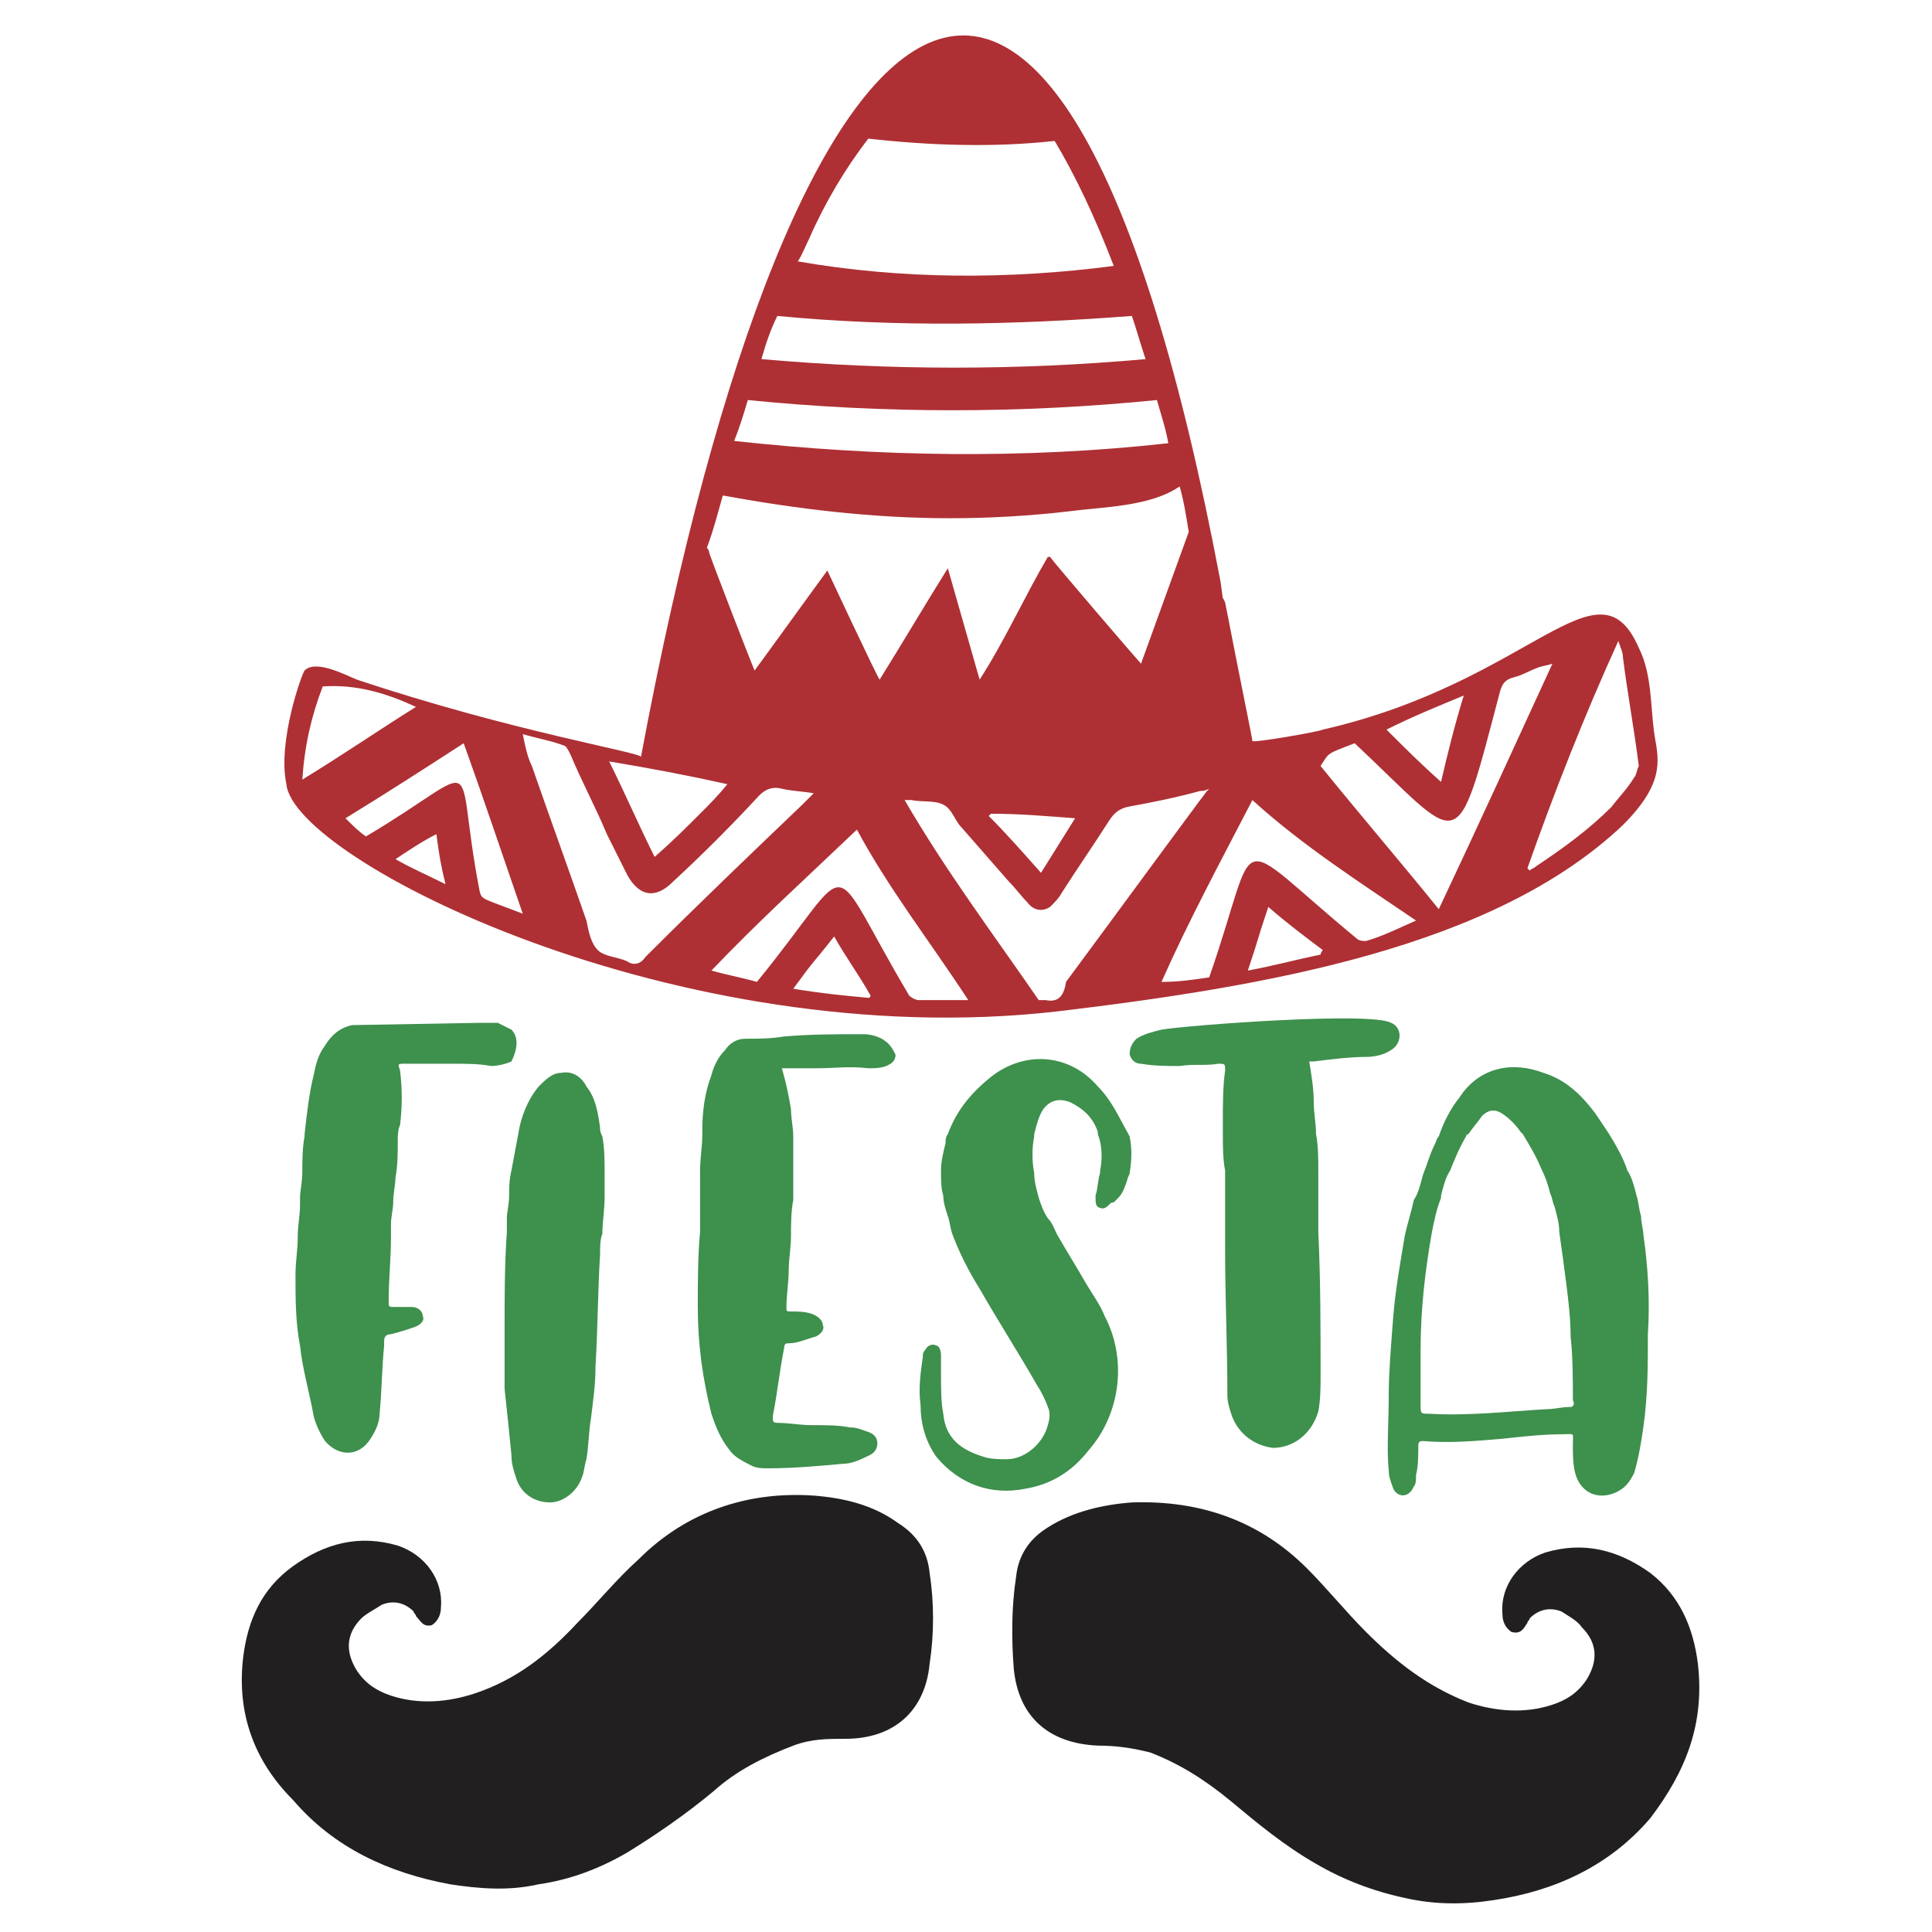 <?xml version="1.0" encoding="utf-8"?>
<!-- Generator: Adobe Illustrator 15.0.0, SVG Export Plug-In . SVG Version: 6.00 Build 0)  -->
<!DOCTYPE svg PUBLIC "-//W3C//DTD SVG 1.1//EN" "http://www.w3.org/Graphics/SVG/1.1/DTD/svg11.dtd">
<svg version="1.1" id="Layer_1" xmlns="http://www.w3.org/2000/svg" xmlns:xlink="http://www.w3.org/1999/xlink" x="0px" y="0px"
	 width="85px" height="85px" viewBox="0 0 85 85" enable-background="new 0 0 85 85" xml:space="preserve">
<g>
	<path fill="#AE3034" d="M72.8,32.4c-0.2-1.3-0.1-2.7-0.7-3.9c-1.8-4.1-4.7,1.5-13.9,3.6c-0.2,0.1-3.1,0.6-3.1,0.5
		c0-0.1-0.5-2.5-1.2-6.1l-0.1-0.2c0,0.1,0,0-0.1-0.7c0,0,0,0,0,0C46.7-11.5,35-3.1,28.2,33.3c0-0.2-5.6-1.1-12.5-3.4
		c-0.5-0.2-1.8-0.9-2.3-0.4c-0.1,0.1-1.2,3.1-0.8,5c0.3,3.3,17.2,11.9,33.9,10c9.2-1.1,19.2-2.8,24.9-8.2
		C73.2,34.5,73,33.5,72.8,32.4z M64.4,30.6c-0.4,1.3-0.7,2.5-1,3.8c-0.9-0.8-1.6-1.5-2.4-2.3C62.2,31.5,63.2,31.1,64.4,30.6z
		 M35.6,10.5c0.7-1.6,1.6-3.1,2.6-4.4c2.7,0.3,5.5,0.4,8.2,0.1c0.9,1.5,1.8,3.4,2.6,5.5c-4.6,0.6-9.3,0.6-13.9-0.2
		C35.3,11.2,35.4,10.9,35.6,10.5z M34.2,13.9c5.2,0.5,10.4,0.4,15.6,0c0.2,0.6,0.4,1.3,0.6,1.9c-5.6,0.5-11.2,0.5-16.9,0
		C33.7,15.1,33.9,14.5,34.2,13.9z M32.9,17.6c6,0.6,12,0.6,18,0c0.2,0.7,0.4,1.3,0.5,1.9c-6.3,0.7-12.7,0.6-19.1-0.1
		C32.5,18.9,32.7,18.3,32.9,17.6z M31.8,21.8c3.3,0.6,6.6,1,10,1c1.7,0,3.5-0.1,5.2-0.3c1.5-0.2,3.6-0.2,4.9-1.1
		c0.2,0.7,0.3,1.4,0.4,2l-2.1,5.8c-0.1-0.1-3.8-4.4-4-4.7c0,0-0.1,0-0.1,0c-1,1.7-1.9,3.7-3,5.4c0,0-1.4-4.9-1.4-4.9
		c-1,1.6-2,3.3-3,4.9c-0.1-0.1-2.3-4.8-2.3-4.8c-1.1,1.5-2.1,2.9-3.2,4.4c-0.1-0.2-2-5.1-2-5.2c0-0.1-0.1-0.2-0.1-0.2
		C31.4,23.3,31.6,22.5,31.8,21.8z M47.3,36c-0.5,0.8-1,1.6-1.5,2.4c-0.8-0.9-1.5-1.7-2.3-2.5c0,0,0.1-0.1,0.1-0.1
		C44.8,35.8,46,35.9,47.3,36z M32,34.5C32,34.4,32,34.5,32,34.5C32,34.5,32,34.5,32,34.5c-0.4,0.5-0.8,0.9-1.2,1.3
		c-0.6,0.6-1.2,1.2-2,1.9c-0.7-1.4-1.3-2.8-2-4.2C28.6,33.8,30.2,34.1,32,34.5z M13.3,34.3c0.1-1.5,0.4-2.8,0.9-4.1
		c1.5-0.1,2.8,0.3,4.1,0.9C16.7,32.1,15.1,33.2,13.3,34.3z M17.4,37.8c0.6-0.4,1.2-0.8,1.8-1.1c0.1,0.8,0.2,1.4,0.4,2.2
		C18.8,38.5,18.1,38.2,17.4,37.8z M21.1,39.2c-1.2-6.2,0.4-5.6-5-2.4c-0.3-0.2-0.6-0.5-0.9-0.8c1.8-1.1,3.5-2.2,5.2-3.3
		c0.9,2.5,1.7,4.9,2.6,7.5C21.2,39.5,21.2,39.6,21.1,39.2z M27.6,42.3c-0.4-0.2-1-0.2-1.3-0.5c-0.3-0.3-0.4-0.8-0.5-1.3
		c-0.8-2.3-1.6-4.5-2.4-6.8c-0.2-0.4-0.3-0.9-0.4-1.4c0.7,0.2,1.3,0.3,1.8,0.5c0.1,0,0.2,0.2,0.3,0.4c0.5,1.2,1.1,2.3,1.6,3.5
		c0.3,0.6,0.6,1.2,0.9,1.8c0.5,0.9,1.2,1.1,2,0.3c1.3-1.2,2.6-2.5,3.8-3.8c0.3-0.3,0.6-0.4,1-0.3c0.4,0.1,0.8,0.1,1.4,0.2
		c-0.2,0.2-0.4,0.4-0.5,0.5c-2.3,2.2-4.6,4.4-6.9,6.7C28.2,42.4,27.9,42.5,27.6,42.3z M38.2,43.9c-1.1-0.1-2.1-0.2-3.3-0.4
		c1.1-1.5,0.7-0.9,1.8-2.3c0.5,0.9,1.1,1.7,1.6,2.6C38.3,43.8,38.3,43.9,38.2,43.9z M40.4,44c-0.1,0-0.3-0.1-0.4-0.2
		c-3.8-6.4-2.2-6.1-6.7-0.6c-0.7-0.2-1.3-0.3-2-0.5c2.1-2.2,4.2-4.1,6.4-6.2c1.4,2.6,3.2,4.9,4.9,7.5C41.8,44,41.1,44,40.4,44z
		 M46,44c-0.1,0-0.1,0-0.3,0c-2-2.9-4.1-5.7-5.9-8.8c0.2,0,0.2,0,0.3,0c0.5,0.1,1,0,1.4,0.2c0.4,0.2,0.5,0.7,0.8,1
		c0.7,0.8,1.4,1.6,2.1,2.4c0.3,0.3,0.5,0.6,0.8,0.9c0.3,0.4,0.7,0.4,1,0.2c0.2-0.2,0.4-0.4,0.5-0.6c0.7-1.1,1.4-2.1,2.1-3.2
		c0.2-0.3,0.4-0.5,0.8-0.6c1.1-0.2,2.1-0.4,3.2-0.7c0.1,0,0.2,0,0.4-0.1c-0.2,0.2-0.3,0.4-0.4,0.5c-2,2.7-3.9,5.3-5.9,8
		C46.8,43.9,46.5,44.1,46,44z M58.1,42c-1,0.2-2.1,0.5-3.2,0.7c0.6-1.8,0.3-1,0.9-2.8c0.8,0.7,1.6,1.3,2.4,1.9
		C58.1,41.9,58.1,42,58.1,42z M60.1,41.4c-0.1,0-0.3,0-0.4-0.1c-5.7-4.7-4.2-4.9-6.5,1.7c-0.7,0.1-1.3,0.2-2.1,0.2
		c1.2-2.7,2.6-5.3,4-8c2.2,2,4.7,3.6,7.2,5.3C61.4,40.9,60.8,41.2,60.1,41.4z M58.1,33.7c0.4-0.6,0.2-0.5,1.5-1
		c4.8,4.5,4.4,5.3,6.4-2.3c0.1-0.3,0.2-0.5,0.6-0.6c0.4-0.1,0.7-0.3,1-0.4c0.2-0.1,0.4-0.1,0.7-0.2c-1.7,3.7-3.3,7.2-5,10.8
		C61.6,37.9,59.8,35.8,58.1,33.7z M71.9,34.2c-0.3,0.5-0.7,0.9-1,1.3c-1,1-2.1,1.8-3.3,2.6c-0.1,0.1-0.2,0.1-0.3,0.2
		c0,0-0.1-0.1-0.1-0.1c1.2-3.4,2.5-6.7,4-10c0.1,0.3,0.2,0.5,0.2,0.7c0.2,1.6,0.5,3.2,0.7,4.8C72,33.9,72,34.1,71.9,34.2z"/>
	<g>
		<path fill="#221F20" d="M74.7,73.2c-0.2-1.6-0.8-3-2.1-4c-1.4-1-2.9-1.4-4.6-0.9c-1.2,0.4-2,1.5-1.9,2.7c0,0.3,0.1,0.6,0.4,0.8
			c0.4,0.1,0.5-0.1,0.7-0.4c0-0.1,0.1-0.1,0.1-0.2c0.4-0.4,0.9-0.5,1.4-0.3c0.3,0.2,0.7,0.4,0.9,0.7c0.7,0.7,0.7,1.5,0.2,2.3
			c-0.4,0.6-0.9,0.9-1.5,1.1c-1.2,0.4-2.5,0.3-3.7-0.1c-1.8-0.7-3.2-1.8-4.5-3.1c-0.9-0.9-1.7-1.9-2.6-2.8c-2.1-2.1-4.7-3-7.7-2.9
			c-1.3,0.1-2.6,0.4-3.7,1.1c-0.8,0.5-1.3,1.2-1.4,2.2c-0.2,1.3-0.2,2.7-0.1,4c0.2,2.1,1.5,3.3,3.7,3.4c0.8,0,1.5,0.1,2.3,0.3
			c1.3,0.5,2.4,1.2,3.5,2.1c1.2,1,2.4,2,3.8,2.8c1.2,0.7,2.5,1.2,3.9,1.5c1.3,0.3,2.6,0.3,3.9,0.1c2.7-0.4,5.1-1.5,6.9-3.6
			C74.2,77.9,75,75.8,74.7,73.2z"/>
		<path fill="#221F20" d="M10.7,72.9c0.2-1.6,0.8-3,2.2-4c1.4-1,2.9-1.4,4.6-0.9c1.2,0.4,2,1.5,1.9,2.7c0,0.3-0.1,0.6-0.4,0.8
			c-0.4,0.1-0.5-0.2-0.7-0.4c0-0.1-0.1-0.1-0.1-0.2c-0.4-0.4-0.9-0.5-1.4-0.3c-0.3,0.2-0.7,0.4-0.9,0.6c-0.7,0.7-0.7,1.5-0.2,2.3
			c0.4,0.6,0.9,0.9,1.5,1.1c1.2,0.4,2.5,0.3,3.7-0.1c1.8-0.6,3.2-1.7,4.5-3.1c0.9-0.9,1.7-1.9,2.7-2.8c2.1-2.1,4.8-3,7.7-2.8
			c1.3,0.1,2.6,0.4,3.7,1.2c0.8,0.5,1.3,1.2,1.4,2.2c0.2,1.3,0.2,2.7,0,4c-0.2,2.1-1.6,3.3-3.7,3.3c-0.8,0-1.5,0-2.3,0.3
			c-1.3,0.5-2.5,1.1-3.5,2c-1.2,1-2.5,1.9-3.8,2.7c-1.2,0.7-2.5,1.2-3.9,1.4c-1.3,0.3-2.6,0.2-3.9,0c-2.7-0.5-5.1-1.6-6.9-3.7
			C11.2,77.5,10.4,75.4,10.7,72.9z"/>
	</g>
	<g>
		<path fill="#3E904D" d="M22.5,45.3c-0.2-0.1-0.4-0.2-0.6-0.3C21.6,45,21.4,45,21.1,45l-5.6,0.1c-0.5,0.1-0.9,0.4-1.2,0.9
			c-0.3,0.4-0.4,0.8-0.5,1.3c-0.2,0.8-0.3,1.7-0.4,2.6c0,0.1,0,0.1,0,0.1c-0.1,0.5-0.1,1.1-0.1,1.6c0,0.4-0.1,0.8-0.1,1.1
			c0,0.1,0,0.2,0,0.3c0,0.5-0.1,0.9-0.1,1.4c0,0.6-0.1,1.1-0.1,1.7c0,1,0,2.1,0.2,3.1c0.1,1,0.4,2,0.6,3.1c0.1,0.4,0.3,0.8,0.5,1.1
			c0.6,0.7,1.5,0.7,2-0.1c0.2-0.3,0.4-0.7,0.4-1.1c0.1-1,0.1-2,0.2-3c0-0.1,0-0.2,0-0.2c0-0.2,0.1-0.3,0.3-0.3
			c0.4-0.1,0.7-0.2,1-0.3c0.3-0.1,0.5-0.3,0.4-0.5c0-0.2-0.2-0.4-0.5-0.4c-0.1,0-0.2,0-0.3,0c-0.2,0-0.3,0-0.5,0
			c-0.2,0-0.2,0-0.2-0.3c0-0.9,0.1-1.8,0.1-2.7c0-0.2,0-0.4,0-0.6c0-0.4,0.1-0.7,0.1-1c0-0.4,0.1-0.8,0.1-1.1
			c0.1-0.5,0.1-1.1,0.1-1.6c0-0.2,0-0.5,0.1-0.7c0.1-0.8,0.1-1.6,0-2.4c-0.1-0.3-0.1-0.3,0.2-0.3c0.7,0,1.4,0,2.1,0
			c0.6,0,1.2,0,1.7,0.1c0.3,0,0.7-0.1,0.9-0.2C22.8,46.1,22.8,45.6,22.5,45.3z"/>
		<path fill="#3E904D" d="M38.8,45.7c-0.2-0.1-0.5-0.2-0.8-0.2c-1.2,0-2.3,0-3.5,0.1c-0.6,0.1-1.1,0.1-1.7,0.1
			c-0.4,0-0.7,0.2-0.9,0.5c-0.3,0.3-0.5,0.7-0.6,1.1c-0.3,0.8-0.4,1.6-0.4,2.4c0,0.1,0,0.1,0,0.2c0,0.5-0.1,1.1-0.1,1.6
			c0,0.4,0,0.8,0,1.1c0,0.3,0,0.6,0,0.9c0,0.2,0,0.5,0,0.7c-0.1,1.1-0.1,2.2-0.1,3.3c0,1.6,0.2,3.1,0.6,4.7c0.2,0.6,0.4,1.1,0.8,1.6
			c0.2,0.3,0.6,0.5,1,0.7c0.2,0.1,0.5,0.1,0.7,0.1c1.1,0,2.2-0.1,3.3-0.2c0.4,0,0.8-0.2,1.2-0.4c0.2-0.1,0.3-0.3,0.3-0.5
			c0-0.2-0.1-0.4-0.4-0.5c-0.3-0.1-0.5-0.2-0.8-0.2c-0.5-0.1-1.1-0.1-1.7-0.1c-0.5,0-1-0.1-1.5-0.1c-0.2,0-0.2-0.1-0.2-0.2
			c0-0.1,0-0.1,0-0.1c0.2-1,0.3-2,0.5-3c0-0.2,0.1-0.2,0.2-0.2c0.4,0,0.8-0.2,1.2-0.3c0.2-0.1,0.4-0.3,0.3-0.5
			c0-0.2-0.2-0.4-0.5-0.5c-0.3-0.1-0.6-0.1-0.9-0.1c-0.2,0-0.2,0-0.2-0.2c0-0.5,0.1-1.1,0.1-1.6c0-0.5,0.1-1,0.1-1.5
			c0-0.5,0-1.1,0.1-1.6c0-0.4,0-0.8,0-1.1c0-0.4,0-0.8,0-1.3c0-0.1,0-0.2,0-0.4c0-0.4-0.1-0.8-0.1-1.2c-0.1-0.6-0.2-1.1-0.4-1.8
			c0.5,0,1,0,1.5,0c0.8,0,1.5-0.1,2.3,0c0.3,0,0.5,0,0.8-0.1c0.2-0.1,0.4-0.2,0.4-0.5C39.2,46,39.1,45.9,38.8,45.7z"/>
		<path fill="#3E904D" d="M26.4,49.6c-0.1-0.7-0.2-1.3-0.6-1.8c-0.2-0.4-0.6-0.7-1.1-0.6c-0.4,0-0.7,0.3-1,0.6
			c-0.5,0.6-0.8,1.4-0.9,2.1v0c-0.1,0.5-0.2,1.1-0.3,1.6c-0.1,0.4-0.1,0.8-0.1,1.1c0,0.4-0.1,0.7-0.1,1c0,0.2,0,0.4,0,0.6
			c-0.1,1.4-0.1,2.8-0.1,4.2c0,0.9,0,1.8,0,2.7c0.1,0.9,0.2,1.9,0.3,2.9c0,0.4,0.1,0.7,0.2,1c0.2,0.7,0.8,1.1,1.5,1.1
			c0.6,0,1.2-0.5,1.4-1.1c0.1-0.2,0.1-0.5,0.2-0.8c0.1-0.6,0.1-1.2,0.2-1.8c0.1-0.8,0.2-1.5,0.2-2.3c0.1-1.6,0.1-3.3,0.2-4.9l0,0
			c0-0.3,0-0.7,0.1-0.9c0-0.5,0.1-1.1,0.1-1.6c0,0,0-0.1,0-0.1c0-0.3,0-0.7,0-1c0-0.5,0-1.1-0.1-1.6C26.4,49.8,26.4,49.7,26.4,49.6z
			"/>
		<path fill="#3E904D" d="M60.1,46.5c0.4,0,0.8-0.1,1.1-0.3c0.5-0.3,0.5-1,0-1.2c-0.9-0.5-8.9,0.1-10.1,0.3
			c-0.4,0.1-0.8,0.2-1.1,0.4c-0.2,0.2-0.3,0.4-0.3,0.7c0.1,0.3,0.3,0.4,0.5,0.4c0.6,0.1,1.1,0.1,1.7,0.1c0.6-0.1,1.1,0,1.7-0.1
			c0.3,0,0.3,0,0.3,0.3c-0.1,0.7-0.1,1.5-0.1,2.2c0,0.2,0,0.4,0,0.6c0,0.5,0,1.1,0.1,1.6c0,0.4,0,0.8,0,1.1c0,0.5,0,1.1,0,1.6
			c0,0.3,0,0.6,0,0.8c0,2.1,0.1,4.3,0.1,6.4c0,0.3,0.1,0.6,0.2,0.9c0.3,0.8,1,1.3,1.8,1.4c0.9,0,1.7-0.6,2-1.6
			c0.1-0.5,0.1-1.1,0.1-1.6c0-2.1,0-4.2-0.1-6.3c0-0.2,0-0.5,0-0.7c0-0.3,0-0.6,0-0.9c0-0.4,0-0.8,0-1.1c0-0.5,0-1.1-0.1-1.6
			c0-0.5-0.1-0.9-0.1-1.4c0-0.6-0.1-1.2-0.2-1.8c0.1,0,0.1,0,0.2,0C58.6,46.6,59.4,46.5,60.1,46.5z"/>
		<path fill="#3E904D" d="M48.3,47.8c-1.2-1.4-3.1-1.6-4.6-0.5c-0.9,0.7-1.6,1.5-2,2.6c-0.1,0.1-0.1,0.3-0.1,0.4
			c-0.1,0.4-0.2,0.8-0.2,1.2c0,0.4,0,0.8,0.1,1.1c0,0.3,0.1,0.6,0.2,0.9c0.1,0.3,0.1,0.5,0.2,0.8c0.3,0.8,0.7,1.6,1.2,2.4
			c0.8,1.4,1.7,2.8,2.5,4.2c0.2,0.3,0.4,0.7,0.5,1c0.1,0.2,0.1,0.5,0,0.8c-0.2,0.8-1,1.5-1.8,1.5c-0.3,0-0.7,0-1-0.1
			c-1-0.3-1.7-0.8-1.8-1.9c-0.1-0.5-0.1-1.1-0.1-1.8c0-0.2,0-0.5,0-0.8c0-0.2-0.1-0.4-0.2-0.4c-0.2-0.1-0.4,0-0.5,0.2
			c-0.1,0.1-0.1,0.2-0.1,0.3c-0.1,0.7-0.2,1.4-0.1,2.1c0,0.8,0.2,1.6,0.7,2.3c1,1.2,2.4,1.7,3.9,1.4c1.2-0.2,2.1-0.8,2.8-1.7
			c1.4-1.6,1.7-4,0.7-5.9c-0.2-0.5-0.5-0.9-0.8-1.4c-0.4-0.7-0.9-1.5-1.3-2.2c-0.1-0.2-0.2-0.5-0.4-0.7c-0.2-0.3-0.3-0.6-0.4-0.9
			c-0.1-0.4-0.2-0.7-0.2-1.1c-0.1-0.5-0.1-1.1,0-1.6c0,0,0-0.1,0-0.1c0.1-0.4,0.2-0.8,0.4-1.1c0.3-0.4,0.7-0.5,1.2-0.3
			c0.6,0.3,1,0.7,1.2,1.3c0,0,0,0.1,0,0.1c0.2,0.5,0.2,1.1,0.1,1.6c0,0,0,0.1,0,0.1c-0.1,0.3-0.1,0.7-0.2,1c0,0,0,0,0,0.1
			c0,0.2,0,0.3,0.1,0.4c0.2,0.1,0.3,0.1,0.5-0.1c0.1-0.1,0.1-0.1,0.2-0.1c0.1-0.1,0.1-0.1,0.2-0.2c0.2-0.2,0.3-0.5,0.4-0.8
			c0-0.1,0.1-0.2,0.1-0.3c0.1-0.6,0.1-1.1,0-1.6C49.2,49.1,48.9,48.4,48.3,47.8z"/>
		<path fill="#3E904D" d="M72.3,54.3c0-0.2-0.1-0.5-0.1-0.8c-0.1-0.3-0.1-0.6-0.2-0.9c-0.1-0.4-0.2-0.8-0.4-1.1
			c-0.2-0.6-0.5-1.1-0.8-1.6c-0.2-0.3-0.4-0.6-0.6-0.9c-0.6-0.8-1.3-1.5-2.3-1.8c-1.3-0.5-2.8-0.3-3.7,1.1c-0.4,0.5-0.7,1.1-0.9,1.7
			c-0.1,0.1-0.1,0.2-0.2,0.4c-0.2,0.4-0.3,0.8-0.5,1.3c-0.1,0.4-0.2,0.8-0.4,1.1c-0.1,0.5-0.3,1.1-0.4,1.6c-0.2,1.2-0.4,2.3-0.5,3.5
			c-0.1,1.3-0.2,2.5-0.2,3.4c0,1.4-0.1,2.4,0,3.4c0,0.3,0.1,0.5,0.2,0.8c0.2,0.4,0.7,0.4,0.9-0.1c0.1-0.1,0.1-0.3,0.1-0.5
			c0.1-0.4,0.1-0.9,0.1-1.3c0-0.2,0.1-0.2,0.2-0.2c1.2,0.1,2.3,0,3.5-0.1c0.9-0.1,1.8-0.2,2.7-0.2c0.5,0,0.4-0.1,0.4,0.5
			c0,0.4,0,0.8,0.1,1.2c0.2,0.8,0.9,1.2,1.7,0.9c0.5-0.2,0.7-0.5,0.9-0.9c0.2-0.7,0.3-1.3,0.4-2c0.2-1.4,0.2-2.7,0.2-4.1
			C72.6,57.2,72.5,55.7,72.3,54.3z M69.1,61.9c-0.4,0-0.7,0.1-1.1,0.1c-1.7,0.1-3.4,0.3-5.1,0.2c-0.4,0-0.4,0-0.4-0.4
			c0-0.8,0-1.6,0-2.4c0-1.8,0.2-3.5,0.5-5.2c0.1-0.5,0.2-1,0.4-1.5c0,0,0-0.1,0-0.1c0.1-0.4,0.2-0.8,0.4-1.1c0.2-0.5,0.4-1,0.7-1.5
			c0-0.1,0.1-0.1,0.1-0.1c0.2-0.3,0.4-0.5,0.6-0.8c0.3-0.3,0.6-0.3,0.9-0.1c0.3,0.2,0.6,0.5,0.8,0.8c0,0,0.1,0.1,0.1,0.1
			c0.3,0.5,0.6,1,0.8,1.5c0.2,0.4,0.3,0.7,0.4,1.1c0.1,0.2,0.1,0.4,0.2,0.6c0.1,0.4,0.2,0.7,0.2,1.1c0.1,0.7,0.2,1.4,0.3,2.2
			c0.1,0.8,0.2,1.6,0.2,2.4c0.1,0.9,0.1,1.9,0.1,2.8C69.3,61.8,69.2,61.9,69.1,61.9z"/>
	</g>
</g>
</svg>
